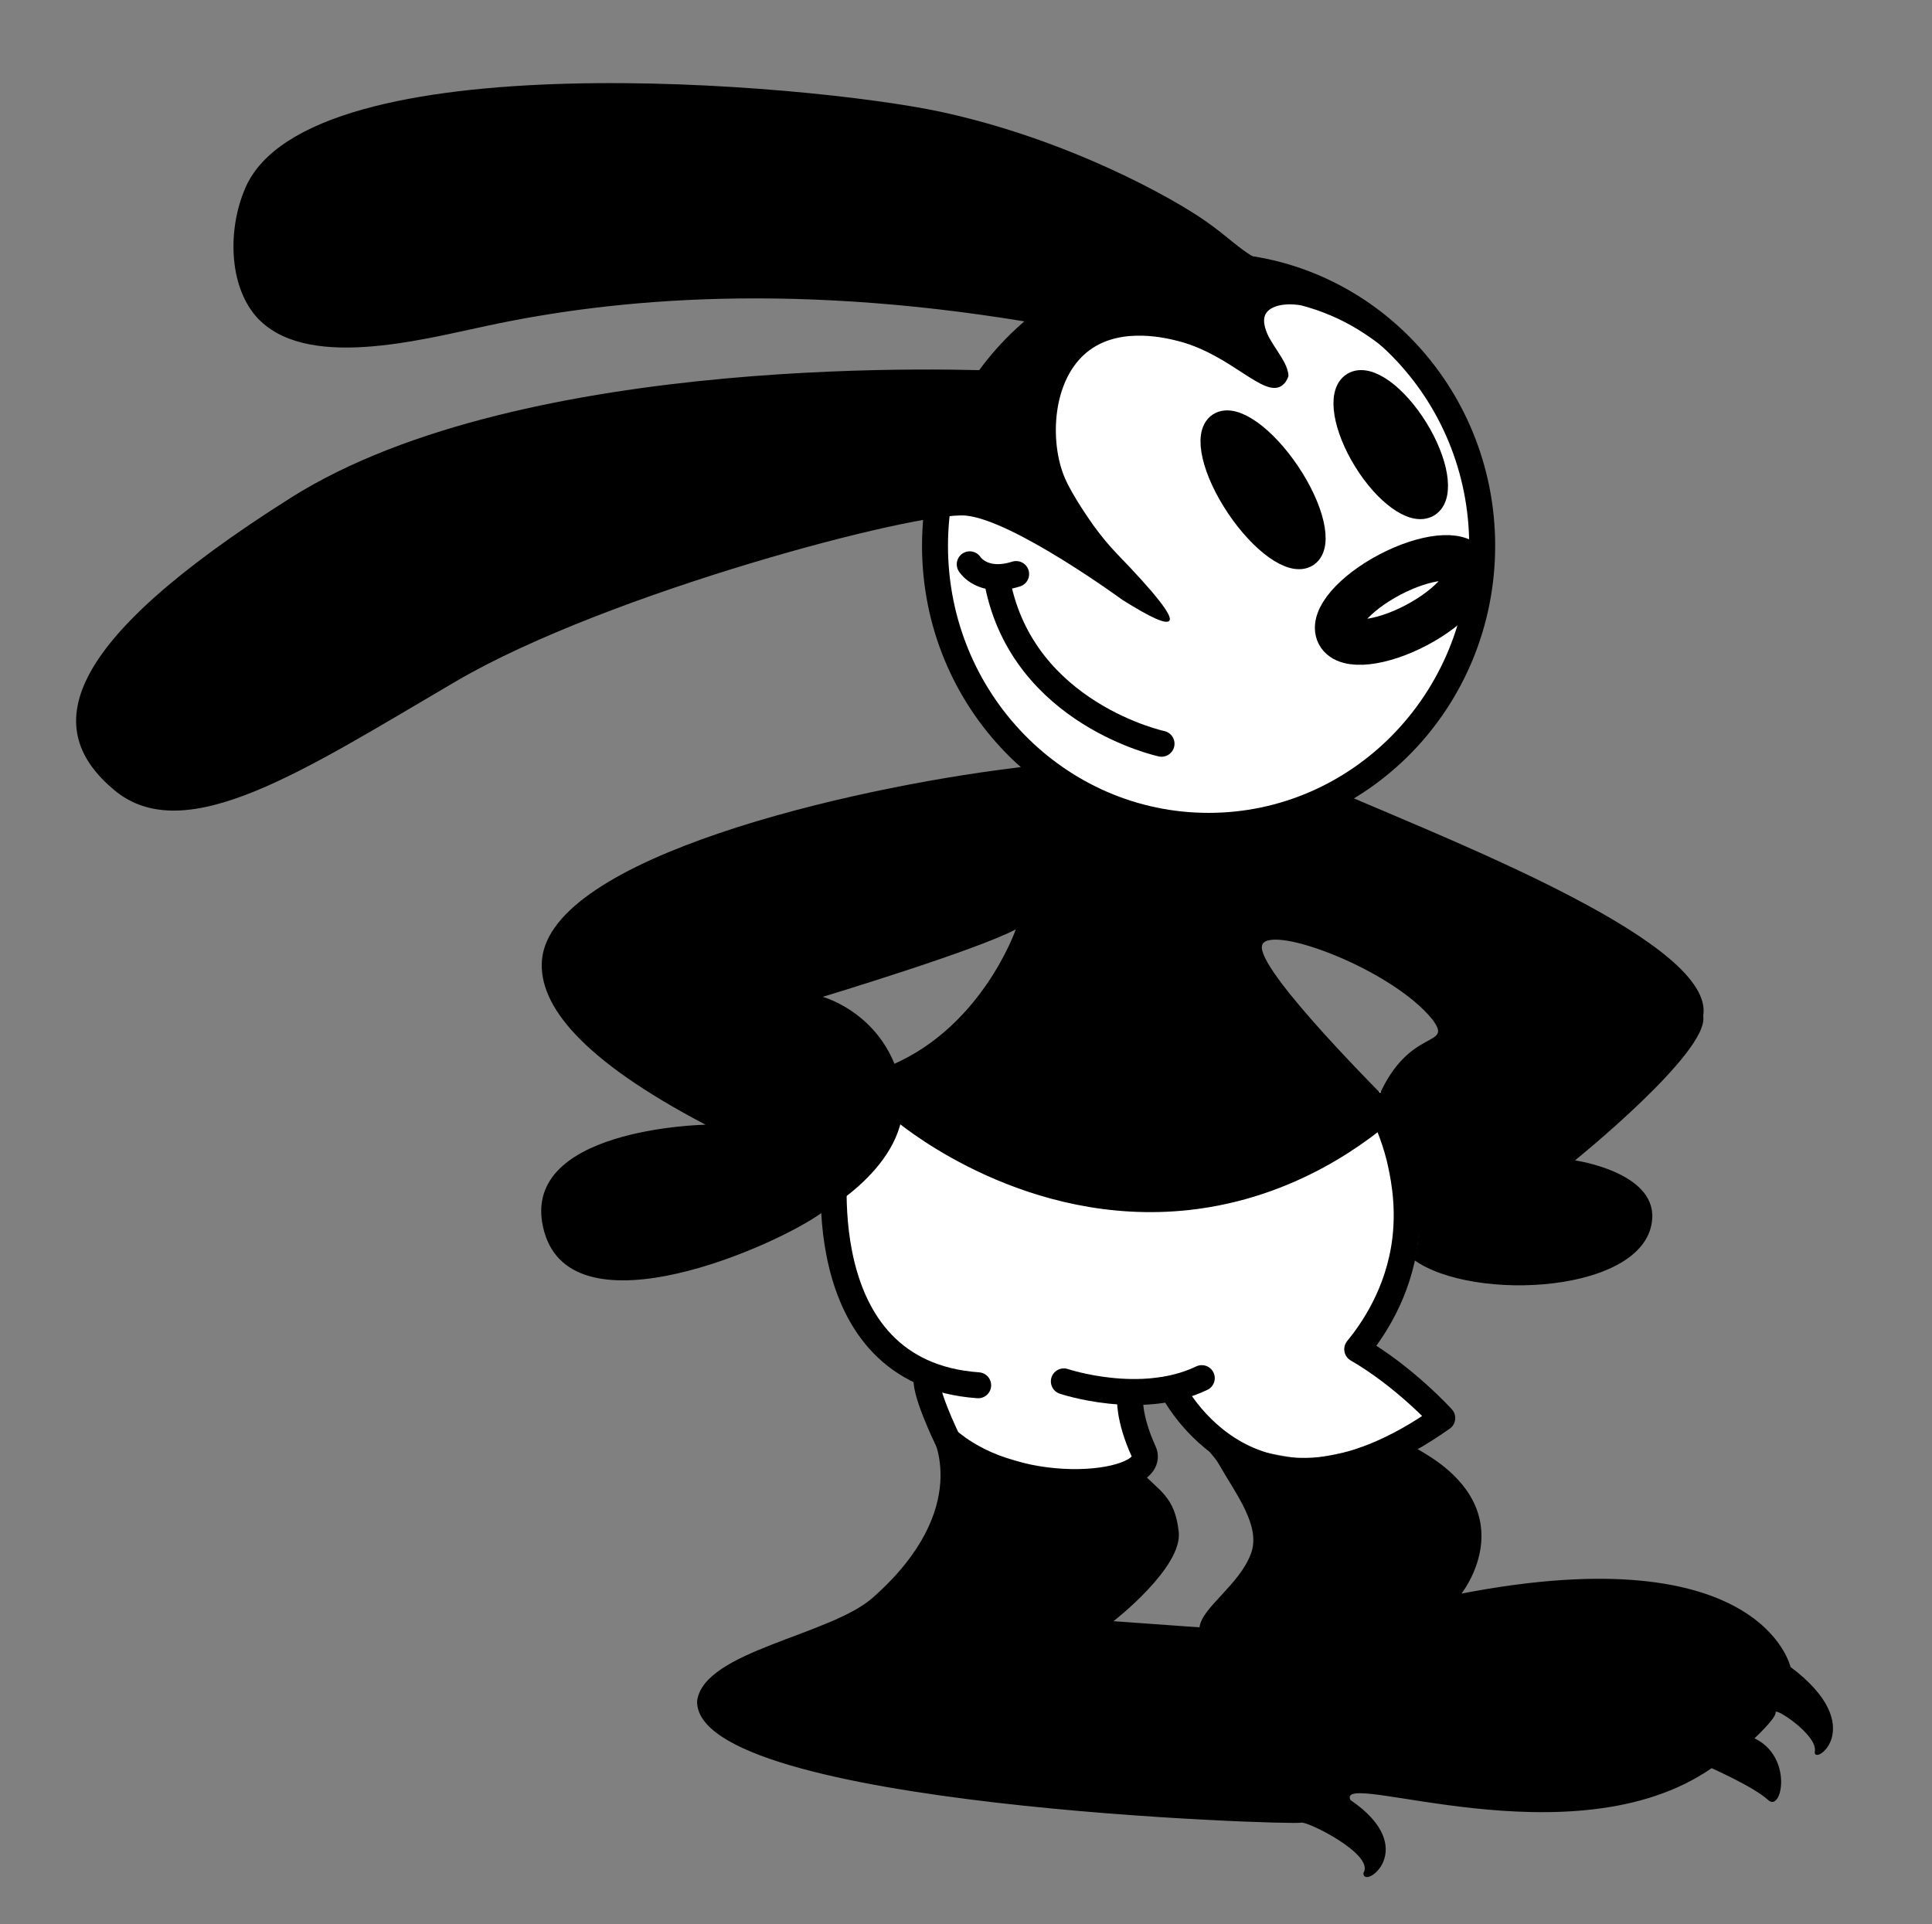 <svg xmlns="http://www.w3.org/2000/svg" xml:space="preserve" id="Warstwa_1" x="0" y="0" style="enable-background:new 0 124.9 595.3 593" version="1.1" viewBox="0 124.9 595.3 593"><rect x="0" y="124.9" width="595.3" height="593" fill="#808080" stroke="none"/><style>.st0{fill:#fff}.st1{stroke:#000;stroke-width:8;stroke-linecap:round;stroke-miterlimit:10}.st1,.st2{fill:none}.st2,.st4{stroke:#000;stroke-width:8;stroke-miterlimit:10}</style><g id="Warstwa_5"><ellipse cx="372.3" cy="290.1" class="st0" rx="84.3" ry="86.8"/><path d="M301.3 461.3s61.7-.7 62.7 0 64.7 0 64.7 0l4.6 39-4.6 19.5-9.2 18.4 16.4 12.3 7.1 6.8-3.6 4.5-18.6 9.4-18.3 3.6-17.2-3.1-16.5-11.5-4.3-11.8-15.7 2.1v11.3l2.5 4.8-.8 7.7-13.3 3.9-15.6-.6-20.4-6.1-8-5.1-4.3-7.7-3-8.2-3.6-7-9.5-6.7-8.5-11.4-4.9-12.8-2.4-13.7-.5-14.7 11.2-7.5 3-16.8 30.6 1.4z" class="st0"/></g><g id="Warstwa_3"><path d="M287.1 567.1s13 22.5-18 50c-13 11.8-52.3 16.5-54.3 32-.9 32.7 184.5 38.3 186 37.5s23 9.8 19.3 15.5c-.2 5.4 18-7.5-4-22.5-4.8-9.8 68.5 19.8 111.3-9.8 0 0 13.1 5.8 17.4 9.8 4.3 4 7.8-13.3-4.2-19 0 0 6.8-6.3 6.5-8s13 7 12.1 12 17.3-7.4-7.5-26c0 0-8.9-40.5-101.4-22.6 0 0 8.2-10.2 5.7-22.5-2.4-11.8-13.5-18.6-17.3-20.9-1.1-.7-2-1.2-2.7-1.5-1.9-.1-4.8-.3-8.4 0-7.4.6-11.7 2.6-16.6 3.8-4.4 1.1-10.8 2.1-19.4.9-8.5-3.5-18.2-7.1-19.4-5.1-.6 1 1.9 2.8 3.3 5.3 5.4 9.5 13.2 19.3 9.9 27.8-3.6 9.6-15.1 16.5-15.8 22.6l-26.5-1.9s21.3-16.5 20.1-27.5-5.9-12.5-12.6-19.5c0 0-20.1 6.9-31.3 2.1s-29.1-12-32.2-12.5zM315.3 361.2c-.7.1-1.8.2-3.1.4-50.5 6.2-142.4 27.5-145.2 59.1-1.2 14 12.3 30.8 50.4 50.8 0 0-58.7 1-49.7 33s71.7 4.3 85.7-6c0 0 28.9-15.7 24.4-38.4s-24.3-28-24.3-28 47.3-14.3 59.5-20.8c0 0-11 32-41.3 43s1.5 14.3 2.3 14.5c.1 0 1.1.9 2.9 2.2 2.3 1.7 39.6 32.2 89.4 26.8 33.1-3.6 55.8-21.4 65.2-29.8-5.8-5.8-42.1-42-42.7-51 0-.1 0-.6.2-1.1 3.2-6 39.9 7.8 52.3 23.1 6.8 9-7 2-16.5 23.8 0 0 17.3 33.3 10.8 50.3 18.3 13.3 72.3 10.3 73.5-12.8.8-14.3-23.8-17.8-23.8-17.8s41.5-33.5 39.5-44.5c3.8-22-73.3-52.3-111-68.5-7.7 3.7-18.5 7.7-31.8 9.1-32.8 3.4-57.9-11.6-66.7-17.4zM345.9 309.8s-33.5-24.5-48.2-26c-14.6-1.5-110.6 23.8-157.1 51s-83.5 52-105.5 33.5-17.5-44.5 54.5-90 211-39.5 221.5-39c0 0 4.5-6.5 12.5-14-77.5-13.8-134.4-8.4-173.5 0-20.8 4.4-56.5 14-71.3-3-8.3-9.7-8.7-26.8-3.2-39.5 19.8-45.7 173.6-32.1 214-23.5 39.6 8.5 72.1 26.8 82.1 33.9 6.6 4.6 9.8 8.2 15.1 11.2 6.8 3.9 12.8 5 14.3 5.4 19.4 5 36 29.7 40.7 37.1.8.9 1.4 2 1.3 2.1-.3.3-12.2-17.3-31.3-26.1-4.8-2.2-8.9-3.4-10.9-3.9-5.2-.9-9.7.2-11 2.8-1.1 2.3.3 5.6 1.3 7.4 1.4 2.5 3.3 5 4.6 7.5.7 1.4 1.2 2.8 1.2 4.1-.3.9-.9 2.2-2.1 3-5.6 3.7-15.4-9.4-31.5-13.7-3.5-.9-17.8-4.7-27.8 2.8-11.5 8.6-12.3 28.1-7.5 39.3 2.5 5.8 8.4 14 8.8 14.6 2.4 3.3 4.8 6.2 7.2 8.7 12 12.4 17.4 19.3 16.2 20.7-1 1.2-5.8-1-14.4-6.4z"/><path d="M257.6 480s-10 68 43.8 71.8" class="st1"/><path d="M285.7 548.8c-1.7 3.5 6.3 19.9 6.3 19.9 22.4 19.3 65.2 14 60.4 3.5s-4.2-16.7-4.2-16.7" class="st2"/><path d="M327.8 550.6s23.8 8 42.5-1" class="st1"/><path d="M361.1 552.7s24.7 50.6 83.3 9.2c0 0-11.5-12.7-26.2-21.2 4.5-5.5 12.8-17.2 14.8-33.8 1.4-11.7-.9-21.2-1.8-25.2-1.8-7.2-4.4-12.9-6.5-17" style="fill:none;stroke:#000;stroke-width:8;stroke-linejoin:round;stroke-miterlimit:10"/><ellipse cx="372.4" cy="293.1" class="st2" rx="84.3" ry="86.3"/><ellipse cx="389.2" cy="275.8" class="st4" rx="9" ry="23.9" transform="rotate(146.119 389.186 275.818)"/><ellipse cx="428.5" cy="261.9" class="st4" rx="8.9" ry="21.6" transform="scale(-1) rotate(-31.71 -922.201 1508.787)"/><path d="M357.9 354.1s-42.5-9.1-50.5-49.4M298.8 298.8s3.9 6.3 14.3 3" class="st1"/><ellipse cx="432.3" cy="309.8" rx="22.3" ry="8.8" style="fill:none;stroke:#000;stroke-width:14;stroke-miterlimit:10" transform="rotate(-27.782 432.278 309.79)"/></g></svg>